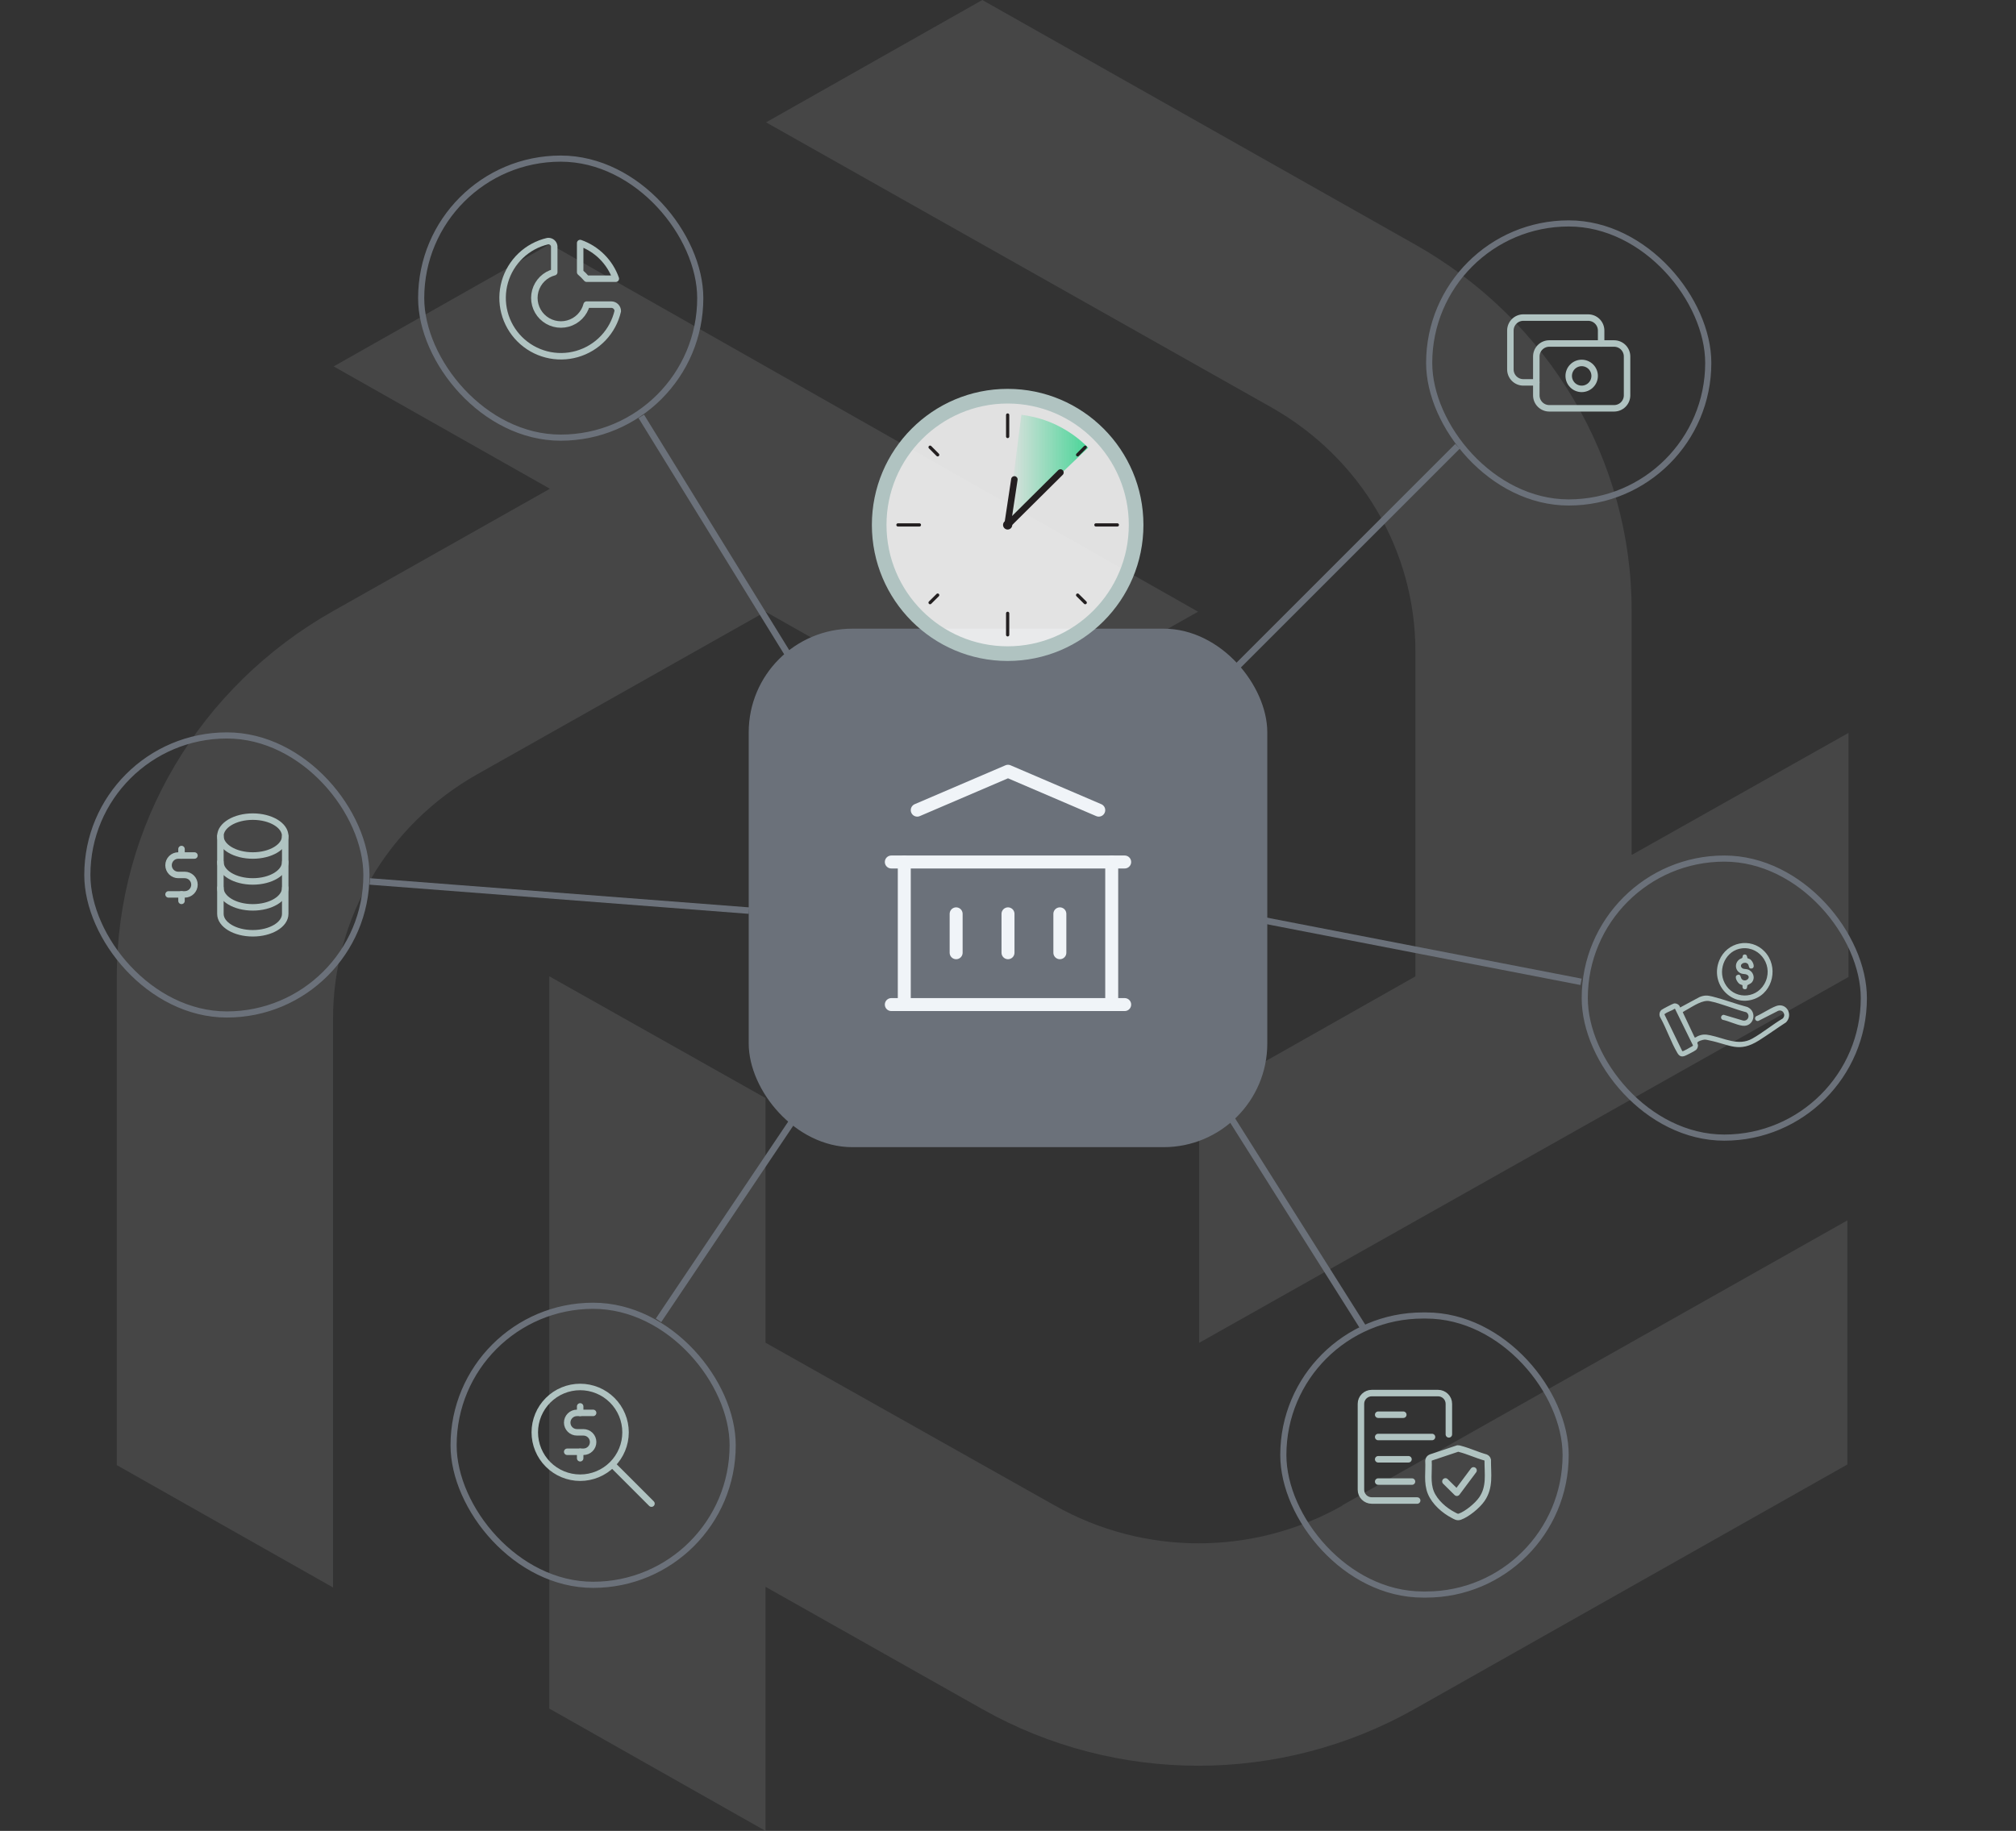 <svg width="622" height="565" viewBox="0 0 622 565" fill="none" xmlns="http://www.w3.org/2000/svg">
<rect x="0" y="0" width="622" height="565" fill="#333333" stroke="none"/>
<g clip-path="url(#clip0_3650_45816)">
<g opacity="0.1">
<path d="M169.659 75.314L102.94 113.068L169.659 150.822L102.753 188.576C61.522 211.852 36.034 254.738 36.034 301.472V452.122L102.753 489.876V314.301C102.753 283.328 119.62 254.554 147.17 238.976L236.191 188.76L302.91 226.514L369.629 188.76L169.659 75.314Z" fill="#F0F4F8"/>
<path d="M414.237 464.567C386.688 480.145 352.954 480.145 325.404 464.567L236.195 414.35V338.842L169.477 301.271V527.246L236.195 565V489.675L303.102 527.429C344.333 550.705 395.121 550.705 436.352 527.429L569.977 451.921V376.596L414.05 464.567H414.237Z" fill="#F0F4F8"/>
<path d="M503.417 263.729V188.404C503.417 141.853 477.929 98.784 436.699 75.508L303.073 0L236.354 37.754L392.282 125.725C419.831 141.303 436.699 169.894 436.699 201.05V301.3L369.98 339.054V414.379L570.324 301.483V226.158L503.605 263.729H503.417Z" fill="#F0F4F8"/>
</g>
<line x1="449.707" y1="137.707" x2="375.707" y2="211.707" stroke="#6B717A" stroke-width="2"/>
<rect x="231.947" y="194.947" width="158.106" height="158.106" rx="31.053" fill="#6B717A"/>
<rect x="231.947" y="194.947" width="158.106" height="158.106" rx="31.053" stroke="#6B717A" stroke-width="1.894"/>
<path d="M275 310H347" stroke="#F0F4F8" stroke-width="4" stroke-linecap="round" stroke-linejoin="round"/>
<path d="M275 266H347" stroke="#F0F4F8" stroke-width="4" stroke-linecap="round" stroke-linejoin="round"/>
<path d="M283 250L311 238L339 250" stroke="#F0F4F8" stroke-width="4" stroke-linecap="round" stroke-linejoin="round"/>
<path d="M279 266V310" stroke="#F0F4F8" stroke-width="4" stroke-linecap="round" stroke-linejoin="round"/>
<path d="M343 266V310" stroke="#F0F4F8" stroke-width="4" stroke-linecap="round" stroke-linejoin="round"/>
<path d="M295 282V294" stroke="#F0F4F8" stroke-width="4" stroke-linecap="round" stroke-linejoin="round"/>
<path d="M311 282V294" stroke="#F0F4F8" stroke-width="4" stroke-linecap="round" stroke-linejoin="round"/>
<path d="M327 282V294" stroke="#F0F4F8" stroke-width="4" stroke-linecap="round" stroke-linejoin="round"/>
<rect x="488.947" y="264.947" width="86.106" height="86.106" rx="43.053" stroke="#6B717A" stroke-width="1.894"/>
<path d="M522.862 320.158C523.036 320.287 523.616 319.826 523.825 319.739C525.297 319.117 526.138 319.161 527.665 319.473C532.039 320.367 536.352 322.895 540.631 320.503C543.812 318.724 546.841 316.179 550.003 314.315C551.162 313.221 550.067 311.337 548.574 311.949L542.535 315.034C541.688 315.31 541.092 314.23 541.794 313.627C543.805 312.755 545.955 311.235 547.966 310.465C551.117 309.257 553.359 313.072 551.054 315.483C548.247 317.296 545.528 319.279 542.703 321.06C536.477 324.986 533.775 322.366 527.461 321.069C526.991 320.972 526.354 320.794 525.89 320.812C525.452 320.829 523.7 321.304 523.677 321.81C523.669 321.986 523.847 322.243 523.872 322.465C523.931 322.997 523.686 323.626 523.299 323.98C522.912 324.333 520.416 325.607 519.852 325.823C518.756 326.242 518.098 325.91 517.514 324.918C515.536 321.557 514.156 317.365 512.224 313.926C511.823 313.202 511.978 312.223 512.583 311.67C512.876 311.402 516.136 309.707 516.484 309.655C517.255 309.539 518.227 310.052 518.354 310.909L524.322 307.698C525.886 307.059 526.81 307.132 528.407 307.535C531.977 308.435 535.553 309.818 539.13 310.752C542.35 312.19 541.124 317.023 537.572 316.52C535.684 316.253 533.379 315.075 531.454 314.687C530.69 314.274 530.953 313.219 531.802 313.149L537.776 314.926C539.314 315.23 540.134 313.284 538.796 312.376C535.103 311.413 531.172 309.692 527.468 308.937C525.313 308.497 522.533 310.412 520.603 311.491C520.406 311.602 519.199 312.272 519.181 312.355L522.866 320.157L522.862 320.158ZM516.765 311.255C515.899 311.847 514.512 312.237 513.705 312.838C513.622 312.9 513.522 312.933 513.552 313.071L519.011 324.325L519.201 324.405C519.368 324.388 521.931 322.995 522.176 322.812C522.259 322.751 522.359 322.718 522.329 322.579L516.765 311.255Z" fill="#B0C3C1"/>
<path d="M544.415 293.605C548.801 298.196 547.124 306.129 541.254 308.278C534.172 310.872 527.52 303.604 530.442 296.402C532.786 290.623 540.159 289.148 544.415 293.605ZM537.469 292.641C532.552 293.166 529.797 298.962 532.15 303.427C534.732 308.325 541.531 308.491 544.328 303.706C547.412 298.433 543.299 292.017 537.469 292.641Z" fill="#B0C3C1"/>
<path d="M539.143 295.681C539.174 295.721 539.818 295.91 540.044 296.075C540.874 296.678 541.759 298.83 540.296 298.883C539.476 298.913 539.657 297.99 539.336 297.556C538.533 296.472 536.492 297.492 537.333 298.574C537.766 299.131 538.588 298.956 539.229 299.157C540.907 299.682 541.701 301.775 540.46 303.197C540.147 303.555 539.185 303.944 539.146 304.012C538.976 304.307 539.232 305.375 538.269 305.272C537.36 305.174 537.713 304.226 537.581 304.01C537.557 303.971 536.928 303.783 536.741 303.66C536.043 303.199 534.923 301.363 535.982 300.885C537.187 300.341 536.935 301.793 537.487 302.246C538.69 303.232 540.43 301.57 538.996 300.784C538.49 300.506 537.877 300.635 537.289 300.43C535.298 299.732 534.97 297.187 536.783 295.973C536.96 295.854 537.507 295.66 537.546 295.596C537.71 295.331 537.491 294.523 538.363 294.539C539.124 294.553 539.052 295.57 539.142 295.684L539.143 295.681Z" fill="#B0C3C1"/>
<rect x="26.947" y="226.947" width="86.106" height="86.106" rx="43.053" stroke="#6B717A" stroke-width="1.894"/>
<path d="M78 264C83.522 264 88 261.314 88 258C88 254.686 83.522 252 78 252C72.478 252 68 254.686 68 258C68 261.314 72.478 264 78 264Z" stroke="#B0C3C1" stroke-width="2" stroke-linecap="round" stroke-linejoin="round"/>
<path d="M68 258V266C68 269.314 72.478 272 78 272C83.522 272 88 269.314 88 266V258" stroke="#B0C3C1" stroke-width="2" stroke-linecap="round" stroke-linejoin="round"/>
<path d="M68 266V274C68 277.314 72.478 280 78 280C83.522 280 88 277.314 88 274V266" stroke="#B0C3C1" stroke-width="2" stroke-linecap="round" stroke-linejoin="round"/>
<path d="M68 274V282C68 285.314 72.478 288 78 288C83.522 288 88 285.314 88 282V274" stroke="#B0C3C1" stroke-width="2" stroke-linecap="round" stroke-linejoin="round"/>
<path d="M60 264H55C54.204 264 53.441 264.316 52.879 264.879C52.316 265.441 52 266.204 52 267C52 267.796 52.316 268.559 52.879 269.121C53.441 269.684 54.204 270 55 270H57C57.796 270 58.559 270.316 59.121 270.879C59.684 271.441 60 272.204 60 273C60 273.796 59.684 274.559 59.121 275.121C58.559 275.684 57.796 276 57 276H52" stroke="#B0C3C1" stroke-width="2" stroke-linecap="round" stroke-linejoin="round"/>
<path d="M56 262V264M56 276V278" stroke="#B0C3C1" stroke-width="2" stroke-linecap="round" stroke-linejoin="round"/>
<rect x="139.947" y="402.947" width="86.106" height="86.106" rx="43.053" stroke="#6B717A" stroke-width="1.894"/>
<path d="M179 456C180.839 456 182.659 455.638 184.358 454.934C186.056 454.231 187.599 453.2 188.899 451.899C190.2 450.599 191.231 449.056 191.934 447.358C192.638 445.659 193 443.839 193 442C193 440.161 192.638 438.341 191.934 436.642C191.231 434.944 190.2 433.401 188.899 432.101C187.599 430.8 186.056 429.769 184.358 429.066C182.659 428.362 180.839 428 179 428C175.287 428 171.726 429.475 169.101 432.101C166.475 434.726 165 438.287 165 442C165 445.713 166.475 449.274 169.101 451.899C171.726 454.525 175.287 456 179 456Z" stroke="#B0C3C1" stroke-width="2" stroke-linecap="round" stroke-linejoin="round"/>
<path d="M201 464L189 452" stroke="#B0C3C1" stroke-width="2" stroke-linecap="round" stroke-linejoin="round"/>
<path d="M183 436H178C177.204 436 176.441 436.316 175.879 436.879C175.316 437.441 175 438.204 175 439C175 439.796 175.316 440.559 175.879 441.121C176.441 441.684 177.204 442 178 442H180C180.796 442 181.559 442.316 182.121 442.879C182.684 443.441 183 444.204 183 445C183 445.796 182.684 446.559 182.121 447.121C181.559 447.684 180.796 448 180 448H175" stroke="#B0C3C1" stroke-width="2" stroke-linecap="round" stroke-linejoin="round"/>
<path d="M179 434V436M179 448V450" stroke="#B0C3C1" stroke-width="2" stroke-linecap="round" stroke-linejoin="round"/>
<rect x="440.947" y="68.947" width="86.106" height="86.106" rx="43.053" stroke="#6B717A" stroke-width="1.894"/>
<path d="M498 106H478C476.939 106 475.922 106.421 475.172 107.172C474.421 107.922 474 108.939 474 110V122C474 123.061 474.421 124.078 475.172 124.828C475.922 125.579 476.939 126 478 126H498C499.061 126 500.078 125.579 500.828 124.828C501.579 124.078 502 123.061 502 122V110C502 108.939 501.579 107.922 500.828 107.172C500.078 106.421 499.061 106 498 106Z" stroke="#B0C3C1" stroke-width="2" stroke-linecap="round" stroke-linejoin="round"/>
<path d="M488 120C489.061 120 490.078 119.579 490.828 118.828C491.579 118.078 492 117.061 492 116C492 114.939 491.579 113.922 490.828 113.172C490.078 112.421 489.061 112 488 112C486.939 112 485.922 112.421 485.172 113.172C484.421 113.922 484 114.939 484 116C484 117.061 484.421 118.078 485.172 118.828C485.922 119.579 486.939 120 488 120Z" stroke="#B0C3C1" stroke-width="2" stroke-linecap="round" stroke-linejoin="round"/>
<path d="M494 106V102C494 100.939 493.579 99.922 492.828 99.172C492.078 98.421 491.061 98 490 98H470C468.939 98 467.922 98.421 467.172 99.172C466.421 99.922 466 100.939 466 102V114C466 115.061 466.421 116.078 467.172 116.828C467.922 117.579 468.939 118 470 118H474" stroke="#B0C3C1" stroke-width="2" stroke-linecap="round" stroke-linejoin="round"/>
<rect x="395.947" y="405.947" width="87.106" height="86.106" rx="43.053" stroke="#6B717A" stroke-width="1.894"/>
<path d="M445.957 457.149L449.488 460.64L454.636 453.746" stroke="#B0C3C1" stroke-width="2" stroke-linecap="round" stroke-linejoin="round"/>
<path d="M425.213 436.565H432.962" stroke="#B0C3C1" stroke-width="2" stroke-linecap="round" stroke-linejoin="round"/>
<path d="M425.213 443.441H441.82" stroke="#B0C3C1" stroke-width="2" stroke-linecap="round" stroke-linejoin="round"/>
<path d="M425.213 450.317H434.562" stroke="#B0C3C1" stroke-width="2" stroke-linecap="round" stroke-linejoin="round"/>
<path d="M425.213 457.193H435.644" stroke="#B0C3C1" stroke-width="2" stroke-linecap="round" stroke-linejoin="round"/>
<path d="M437.244 463.043H423.246C421.396 463.043 419.895 461.559 419.895 459.729V433.198C419.895 431.369 421.396 429.884 423.246 429.884H443.67C445.521 429.884 447.022 431.369 447.022 433.198V442.628" stroke="#B0C3C1" stroke-width="2" stroke-linecap="round" stroke-linejoin="round"/>
<path d="M449.801 446.976C450.024 446.958 450.212 447.047 450.426 447.1C453.054 447.771 455.709 449.026 458.346 449.76C458.703 449.928 458.909 450.131 459.016 450.52C458.98 454.868 459.812 458.854 457.193 462.645C455.843 464.599 452.697 467.206 450.444 468.019C449.613 468.319 449.112 467.922 448.388 467.55C445.6 466.101 442.704 463.565 441.479 460.639C440.192 457.555 440.916 454.02 440.728 450.759C440.791 450.272 441.032 449.919 441.497 449.751L449.801 446.976Z" stroke="#B0C3C1" stroke-width="2" stroke-miterlimit="10"/>
<rect x="129.947" y="48.947" width="86.106" height="86.106" rx="43.053" stroke="#6B717A" stroke-width="1.894"/>
<path d="M168.999 74.402C165.871 75.127 162.993 76.676 160.665 78.889C158.337 81.101 156.643 83.896 155.759 86.983C154.876 90.071 154.834 93.339 155.639 96.448C156.444 99.557 158.066 102.394 160.337 104.665C162.607 106.936 165.445 108.558 168.554 109.362C171.663 110.167 174.931 110.126 178.018 109.242C181.106 108.358 183.9 106.664 186.113 104.336C188.325 102.008 189.874 99.13 190.599 96.002C190.599 95.471 190.389 94.963 190.014 94.588C189.639 94.213 189.13 94.002 188.599 94.002H180.999C180.636 95.4 179.909 96.677 178.894 97.704C177.878 98.731 176.609 99.472 175.215 99.851C173.821 100.23 172.352 100.234 170.956 99.862C169.56 99.491 168.287 98.758 167.265 97.736C166.244 96.715 165.51 95.442 165.139 94.046C164.768 92.65 164.772 91.18 165.151 89.786C165.53 88.392 166.27 87.124 167.297 86.108C168.324 85.092 169.601 84.365 170.999 84.002V76.002C170.975 75.765 170.904 75.535 170.79 75.326C170.676 75.116 170.521 74.932 170.335 74.783C170.149 74.634 169.935 74.523 169.705 74.458C169.476 74.393 169.236 74.374 168.999 74.402Z" stroke="#B0C3C1" stroke-width="2" stroke-linecap="round" stroke-linejoin="round"/>
<path d="M179 75C181.539 75.894 183.846 77.347 185.75 79.25C187.653 81.154 189.106 83.461 190 86H181C180.387 85.282 179.718 84.613 179 84V75Z" stroke="#B0C3C1" stroke-width="2" stroke-linecap="round" stroke-linejoin="round"/>
<circle cx="311" cy="162" r="39" fill="white" fill-opacity="0.85"/>
<path d="M310.794 162L315.117 128C318.998 128.491 322.823 129.583 326.315 131.329C329.807 133.075 333.022 135.368 335.738 138.151L310.738 162H310.794Z" fill="url(#paint0_linear_3650_45816)"/>
<path d="M310.893 124.524C331.501 124.524 348.271 141.331 348.271 161.983C348.271 182.635 331.501 199.442 310.893 199.442C290.285 199.442 273.514 182.635 273.514 161.983C273.514 141.331 290.285 124.524 310.893 124.524ZM310.893 120C287.757 120 269 138.797 269 161.983C269 185.169 287.757 203.966 310.893 203.966C334.029 203.966 352.786 185.169 352.786 161.983C352.786 138.797 334.029 120 310.893 120Z" fill="#B0C3C1"/>
<path d="M310.893 163.408C311.678 163.408 312.315 162.77 312.315 161.983C312.315 161.196 311.678 160.558 310.893 160.558C310.107 160.558 309.471 161.196 309.471 161.983C309.471 162.77 310.107 163.408 310.893 163.408Z" fill="#231F20"/>
<path d="M310.893 128.064V134.696" stroke="#231F20" stroke-miterlimit="10" stroke-linecap="round"/>
<path d="M334.825 138.001L332.48 140.35" stroke="#231F20" stroke-miterlimit="10" stroke-linecap="round"/>
<path d="M334.825 185.966L332.48 183.642" stroke="#231F20" stroke-miterlimit="10" stroke-linecap="round"/>
<path d="M286.961 185.966L289.305 183.642" stroke="#231F20" stroke-miterlimit="10" stroke-linecap="round"/>
<path d="M286.961 138.001L289.305 140.35" stroke="#231F20" stroke-miterlimit="10" stroke-linecap="round"/>
<path d="M344.739 161.983H338.121" stroke="#231F20" stroke-miterlimit="10" stroke-linecap="round"/>
<path d="M310.893 195.902V189.27" stroke="#231F20" stroke-miterlimit="10" stroke-linecap="round"/>
<path d="M277.047 161.983H283.665" stroke="#231F20" stroke-miterlimit="10" stroke-linecap="round"/>
<path d="M313.958 148.085C314.041 147.539 313.665 147.03 313.119 146.947C312.573 146.865 312.063 147.241 311.981 147.787L312.969 147.936L313.958 148.085ZM310.848 161.983L311.836 162.133L313.958 148.085L312.969 147.936L311.981 147.787L309.859 161.834L310.848 161.983Z" fill="#231F20"/>
<path d="M327.894 146.519C328.286 146.13 328.288 145.497 327.899 145.105C327.51 144.713 326.877 144.711 326.485 145.1L327.189 145.81L327.894 146.519ZM310.893 161.983L311.597 162.693L327.894 146.519L327.189 145.81L326.485 145.1L310.188 161.273L310.893 161.983Z" fill="#231F20"/>
<line x1="197.851" y1="128.475" x2="242.851" y2="201.475" stroke="#6B717A" stroke-width="2"/>
<line x1="114.077" y1="272.003" x2="231.077" y2="281.003" stroke="#6B717A" stroke-width="2"/>
<line x1="203.17" y1="407.442" x2="244.17" y2="346.442" stroke="#6B717A" stroke-width="2"/>
<line x1="421.154" y1="410.534" x2="380.154" y2="345.534" stroke="#6B717A" stroke-width="2"/>
<line x1="487.81" y1="302.982" x2="389.81" y2="283.982" stroke="#6B717A" stroke-width="2"/>
</g>
<defs>
<linearGradient id="paint0_linear_3650_45816" x1="335.738" y1="145" x2="310.738" y2="145" gradientUnits="userSpaceOnUse">
<stop stop-color="#48D597"/>
<stop offset="1" stop-color="#48D597" stop-opacity="0"/>
</linearGradient>
<clipPath id="clip0_3650_45816">
<rect width="622" height="565" rx="8" fill="white"/>
</clipPath>
</defs>
</svg>
